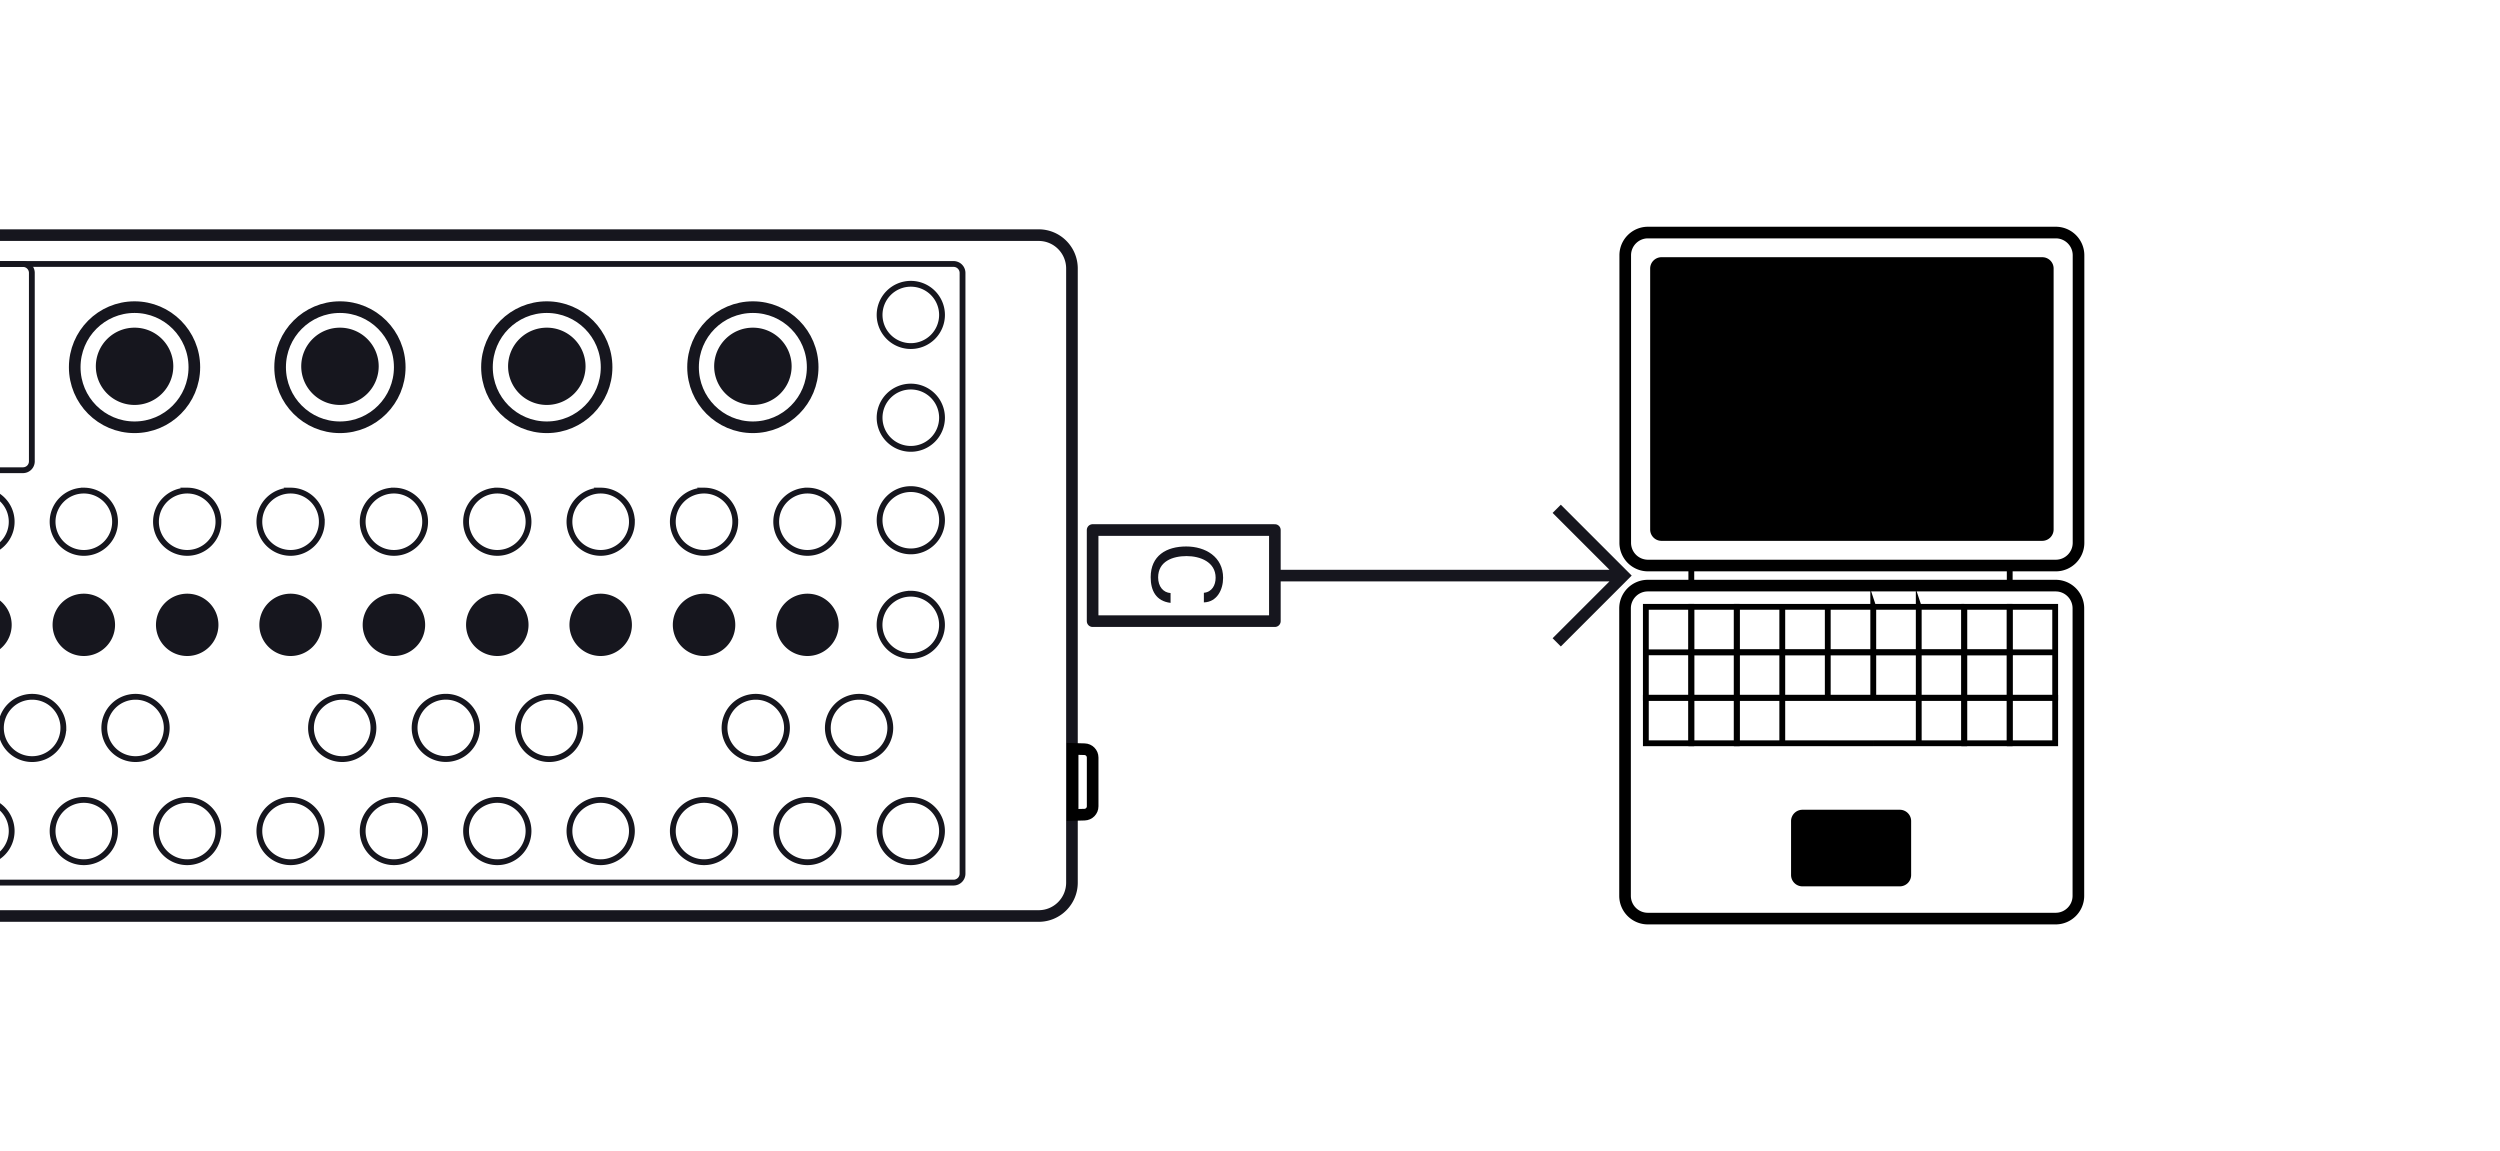 <svg width="215" height="99" fill="none" xmlns="http://www.w3.org/2000/svg"><g clip-path="url(#clip0_4899_120846)"><path d="M92.245 61.838h-.058M92.188 62.248h.057" stroke="#16161E" stroke-width=".302" stroke-miterlimit="10"/><path d="M-68.352 23.475v51.657c0 .426.347.772.775.772h149.58a.773.773 0 0 0 .775-.772V23.475a.773.773 0 0 0-.775-.773h-149.58a.774.774 0 0 0-.775.773Z" stroke="#16161E" stroke-width=".5" stroke-miterlimit="10"/><path d="M35.656 62.6c0-1.481 1.202-2.68 2.685-2.68 1.484 0 2.686 1.199 2.686 2.68a2.682 2.682 0 0 1-2.686 2.677 2.681 2.681 0 0 1-2.685-2.677ZM44.543 62.605c0-1.48 1.202-2.68 2.684-2.68a2.682 2.682 0 0 1 2.687 2.68 2.682 2.682 0 0 1-2.687 2.678 2.681 2.681 0 0 1-2.684-2.678ZM81.012 53.738c0-1.48-1.202-2.68-2.685-2.68a2.682 2.682 0 0 0-2.686 2.68 2.682 2.682 0 0 0 2.686 2.678c1.483 0 2.685-1.199 2.685-2.678ZM78.329 29.762a2.681 2.681 0 0 0 2.685-2.678 2.681 2.681 0 0 0-2.685-2.678 2.681 2.681 0 0 0-2.684 2.678 2.681 2.681 0 0 0 2.684 2.678ZM78.329 38.602a2.681 2.681 0 0 0 2.685-2.678 2.681 2.681 0 0 0-2.685-2.678 2.681 2.681 0 0 0-2.684 2.678 2.681 2.681 0 0 0 2.684 2.678ZM32.117 62.605c0-1.48-1.202-2.68-2.684-2.68a2.682 2.682 0 0 0-2.687 2.68 2.682 2.682 0 0 0 2.687 2.678 2.681 2.681 0 0 0 2.684-2.678ZM1.004 71.473c0-1.481-1.202-2.68-2.685-2.68a2.682 2.682 0 0 0-2.686 2.68 2.682 2.682 0 0 0 2.686 2.677 2.681 2.681 0 0 0 2.685-2.677ZM9.894 71.473c0-1.481-1.202-2.68-2.684-2.68a2.682 2.682 0 0 0-2.687 2.68A2.682 2.682 0 0 0 7.21 74.15a2.681 2.681 0 0 0 2.684-2.677ZM18.785 71.473c0-1.481-1.202-2.68-2.684-2.68a2.682 2.682 0 0 0-2.687 2.68 2.682 2.682 0 0 0 2.687 2.677 2.681 2.681 0 0 0 2.684-2.677ZM27.676 71.473c0-1.481-1.202-2.68-2.685-2.68a2.682 2.682 0 0 0-2.686 2.68 2.682 2.682 0 0 0 2.686 2.677 2.681 2.681 0 0 0 2.685-2.677ZM36.562 71.473c0-1.481-1.202-2.68-2.684-2.68a2.682 2.682 0 0 0-2.687 2.68 2.682 2.682 0 0 0 2.687 2.677 2.681 2.681 0 0 0 2.684-2.677ZM45.453 71.473c0-1.481-1.202-2.68-2.684-2.68a2.682 2.682 0 0 0-2.687 2.68 2.682 2.682 0 0 0 2.687 2.677 2.681 2.681 0 0 0 2.684-2.677ZM54.344 71.473c0-1.481-1.202-2.68-2.685-2.68a2.682 2.682 0 0 0-2.686 2.68 2.682 2.682 0 0 0 2.686 2.677 2.681 2.681 0 0 0 2.685-2.677ZM63.234 71.473c0-1.481-1.202-2.68-2.684-2.68a2.682 2.682 0 0 0-2.687 2.68 2.682 2.682 0 0 0 2.687 2.677 2.681 2.681 0 0 0 2.684-2.677ZM72.125 71.473c0-1.481-1.202-2.68-2.685-2.68a2.682 2.682 0 0 0-2.686 2.68 2.682 2.682 0 0 0 2.686 2.677 2.681 2.681 0 0 0 2.685-2.677ZM81.012 71.473c0-1.481-1.202-2.68-2.685-2.68a2.682 2.682 0 0 0-2.686 2.68 2.682 2.682 0 0 0 2.686 2.677 2.681 2.681 0 0 0 2.685-2.677ZM5.45 62.605c0-1.48-1.203-2.68-2.685-2.68a2.682 2.682 0 0 0-2.687 2.68 2.682 2.682 0 0 0 2.687 2.678 2.681 2.681 0 0 0 2.684-2.678ZM8.969 62.605c0-1.48 1.202-2.68 2.684-2.68a2.682 2.682 0 0 1 2.687 2.68 2.682 2.682 0 0 1-2.687 2.678 2.681 2.681 0 0 1-2.684-2.678Z" stroke="#16161E" stroke-width=".5" stroke-miterlimit="10"/><path d="M1.004 53.738c0-1.48-1.202-2.68-2.685-2.68a2.682 2.682 0 0 0-2.686 2.68 2.682 2.682 0 0 0 2.686 2.678c1.483 0 2.685-1.199 2.685-2.678ZM9.894 53.738c0-1.48-1.202-2.68-2.684-2.68a2.682 2.682 0 0 0-2.687 2.68 2.682 2.682 0 0 0 2.687 2.678c1.482 0 2.684-1.199 2.684-2.678ZM18.785 53.738c0-1.48-1.202-2.68-2.684-2.68a2.682 2.682 0 0 0-2.687 2.68 2.682 2.682 0 0 0 2.687 2.678c1.482 0 2.684-1.199 2.684-2.678ZM27.676 53.738c0-1.48-1.202-2.68-2.685-2.68a2.682 2.682 0 0 0-2.686 2.68 2.682 2.682 0 0 0 2.686 2.678c1.483 0 2.685-1.199 2.685-2.678ZM36.562 53.738c0-1.48-1.202-2.68-2.684-2.68a2.682 2.682 0 0 0-2.687 2.68 2.682 2.682 0 0 0 2.687 2.678c1.482 0 2.684-1.199 2.684-2.678ZM45.453 53.738c0-1.48-1.202-2.68-2.684-2.68a2.682 2.682 0 0 0-2.687 2.68 2.682 2.682 0 0 0 2.687 2.678c1.482 0 2.684-1.199 2.684-2.678ZM54.344 53.738c0-1.48-1.202-2.68-2.685-2.68a2.682 2.682 0 0 0-2.686 2.68 2.682 2.682 0 0 0 2.686 2.678c1.483 0 2.685-1.199 2.685-2.678ZM63.234 53.738c0-1.48-1.202-2.68-2.684-2.68a2.682 2.682 0 0 0-2.687 2.68 2.682 2.682 0 0 0 2.687 2.678c1.482 0 2.684-1.199 2.684-2.678ZM72.125 53.738c0-1.48-1.202-2.68-2.685-2.68a2.682 2.682 0 0 0-2.686 2.68 2.682 2.682 0 0 0 2.686 2.678c1.483 0 2.685-1.199 2.685-2.678Z" fill="#16161E"/><path d="M-32.793 23.468v16.207c0 .421.342.763.764.763H1.975a.763.763 0 0 0 .764-.763V23.469a.763.763 0 0 0-.764-.763h-34.003a.764.764 0 0 0-.765.762ZM81.014 44.74a2.681 2.681 0 0 0-2.685-2.678 2.681 2.681 0 0 0-2.684 2.678 2.683 2.683 0 0 0 2.684 2.68 2.683 2.683 0 0 0 2.685-2.68ZM1.004 44.871c0-1.48-1.202-2.68-2.685-2.68a2.682 2.682 0 0 0-2.686 2.68 2.682 2.682 0 0 0 2.686 2.678c1.483 0 2.685-1.2 2.685-2.678ZM9.894 44.871c0-1.48-1.202-2.68-2.684-2.68a2.682 2.682 0 0 0-2.687 2.68A2.682 2.682 0 0 0 7.21 47.55c1.482 0 2.684-1.2 2.684-2.678ZM18.785 44.871c0-1.48-1.202-2.68-2.684-2.68a2.682 2.682 0 0 0-2.687 2.68 2.682 2.682 0 0 0 2.687 2.678c1.482 0 2.684-1.2 2.684-2.678ZM27.676 44.871c0-1.48-1.202-2.68-2.685-2.68a2.682 2.682 0 0 0-2.686 2.68 2.682 2.682 0 0 0 2.686 2.678c1.483 0 2.685-1.2 2.685-2.678ZM36.562 44.871c0-1.48-1.202-2.68-2.684-2.68a2.682 2.682 0 0 0-2.687 2.68 2.682 2.682 0 0 0 2.687 2.678c1.482 0 2.684-1.2 2.684-2.678ZM45.453 44.871c0-1.48-1.202-2.68-2.684-2.68a2.682 2.682 0 0 0-2.687 2.68 2.682 2.682 0 0 0 2.687 2.678c1.482 0 2.684-1.2 2.684-2.678ZM54.344 44.871c0-1.48-1.202-2.68-2.685-2.68a2.682 2.682 0 0 0-2.686 2.68 2.682 2.682 0 0 0 2.686 2.678c1.483 0 2.685-1.2 2.685-2.678ZM63.234 44.871c0-1.48-1.202-2.68-2.684-2.68a2.682 2.682 0 0 0-2.687 2.68 2.682 2.682 0 0 0 2.687 2.678c1.482 0 2.684-1.2 2.684-2.678ZM72.125 44.871c0-1.48-1.202-2.68-2.685-2.68a2.682 2.682 0 0 0-2.686 2.68 2.682 2.682 0 0 0 2.686 2.678c1.483 0 2.685-1.2 2.685-2.678ZM67.68 62.605c0-1.48-1.202-2.68-2.685-2.68a2.682 2.682 0 0 0-2.686 2.68 2.682 2.682 0 0 0 2.686 2.678 2.681 2.681 0 0 0 2.685-2.678ZM71.195 62.605c0-1.48 1.202-2.68 2.685-2.68a2.682 2.682 0 0 1 2.686 2.68 2.682 2.682 0 0 1-2.686 2.678 2.681 2.681 0 0 1-2.685-2.678Z" stroke="#16161E" stroke-width=".5" stroke-miterlimit="10"/><path d="M11.573 34.825a3.327 3.327 0 0 0 3.331-3.323 3.327 3.327 0 0 0-3.33-3.322 3.327 3.327 0 0 0-3.332 3.322 3.327 3.327 0 0 0 3.331 3.323Z" fill="#16161E"/><path d="M16.714 31.58c0-2.853-2.303-5.166-5.143-5.166-2.842 0-5.145 2.313-5.145 5.166 0 2.854 2.303 5.166 5.145 5.166 2.84 0 5.143-2.312 5.143-5.166Z" stroke="#16161E" stroke-miterlimit="10"/><path d="M-67.894 20.223a2.864 2.864 0 0 0-2.86 2.87v52.813c0 1.585 1.28 2.87 2.86 2.87H89.328c1.58 0 2.86-1.284 2.86-2.87V23.092c0-1.585-1.28-2.87-2.86-2.87H-67.894Z" stroke="#16161E" stroke-miterlimit="10"/><path d="M93.968 65.15v4.192c0 .39-.31.707-.699.718l-1.023.026v-5.682l1.023.028c.39.01.699.328.699.717Z" stroke="#000"/><path d="M29.237 34.825a3.327 3.327 0 0 0 3.331-3.323 3.327 3.327 0 0 0-3.33-3.322 3.327 3.327 0 0 0-3.332 3.322 3.327 3.327 0 0 0 3.331 3.323Z" fill="#16161E"/><path d="M34.378 31.58c0-2.853-2.303-5.166-5.143-5.166-2.842 0-5.145 2.313-5.145 5.166 0 2.854 2.303 5.166 5.145 5.166 2.84 0 5.143-2.312 5.143-5.166Z" stroke="#16161E" stroke-miterlimit="10"/><path d="M47.026 34.825a3.327 3.327 0 0 0 3.331-3.323 3.327 3.327 0 0 0-3.33-3.322 3.327 3.327 0 0 0-3.332 3.322 3.327 3.327 0 0 0 3.331 3.323Z" fill="#16161E"/><path d="M52.167 31.58c0-2.853-2.303-5.166-5.143-5.166-2.842 0-5.145 2.313-5.145 5.166 0 2.854 2.303 5.166 5.145 5.166 2.84 0 5.143-2.312 5.143-5.166Z" stroke="#16161E" stroke-miterlimit="10"/><path d="M64.749 34.825a3.327 3.327 0 0 0 3.331-3.323 3.327 3.327 0 0 0-3.331-3.322 3.327 3.327 0 0 0-3.331 3.322 3.327 3.327 0 0 0 3.331 3.323Z" fill="#16161E"/><path d="M69.89 31.58c0-2.853-2.303-5.166-5.143-5.166-2.842 0-5.145 2.313-5.145 5.166 0 2.854 2.303 5.166 5.145 5.166 2.84 0 5.143-2.312 5.143-5.166Z" stroke="#16161E" stroke-miterlimit="10"/><path d="M109.641 49.5h30.114m-5.878-5.742 5.742 5.742-5.742 5.742" stroke="#16161E"/><path d="M109.639 45.582H93.965v7.837h15.674v-7.837Z" stroke="#16161E" stroke-linejoin="round"/><path d="M98.959 49.642c0-1.86 1.352-2.646 3.056-2.646 1.645 0 3.172.885 3.172 2.698 0 1.001-.51 2.078-1.654 2.112v-.826c.695-.067 1.011-.653 1.011-1.294 0-1.362-1.336-1.863-2.496-1.863-1.187 0-2.448.442-2.448 1.837 0 .776.436 1.302 1.069 1.344v.843c-1.26-.15-1.71-1.069-1.71-2.205Z" fill="#16161E"/><path d="M178.753 46.68c0 1.08-.876 1.956-1.958 1.956h-35.07a1.956 1.956 0 0 1-1.955-1.956V21.956c0-1.08.874-1.956 1.955-1.956h35.07c1.082 0 1.958.876 1.958 1.956V46.68ZM178.741 77.041c0 1.081-.876 1.958-1.955 1.958h-35.073a1.96 1.96 0 0 1-1.959-1.957V52.32c0-1.08.876-1.957 1.959-1.957h35.073c1.079 0 1.955.877 1.955 1.957V77.04Z" stroke="#000"/><path d="M142.896 22.12h32.74c.538 0 .975.434.975.97v22.445a.98.98 0 0 1-.982.978H142.89a.975.975 0 0 1-.976-.972V23.097c0-.54.44-.978.982-.978ZM155.014 69.639h8.367c.54 0 .977.436.977.972v4.642a.975.975 0 0 1-.977.973h-8.37a.978.978 0 0 1-.98-.975v-4.635c0-.54.441-.977.983-.977Z" fill="#000"/><path d="M149.365 52.188h-3.912V56.1h3.912v-3.913Z" stroke="#000" stroke-width=".5" stroke-miterlimit="10"/><path d="M153.275 52.188h-3.912V56.1h3.912v-3.913ZM157.188 52.188h-3.911V56.1h3.911v-3.913ZM161.099 52.188h-3.911V56.1h3.911v-3.913ZM165.012 52.188h-3.91V56.1h3.91v-3.913ZM168.924 52.188h-3.912V56.1h3.912v-3.913Z" stroke="#000" stroke-width=".5" stroke-miterlimit="10"/><path d="M172.834 52.188h-3.912V56.1h3.912v-3.913ZM149.365 56.1h-3.912v3.911h3.912V56.1Z" stroke="#000" stroke-width=".5" stroke-miterlimit="10"/><path d="M153.275 56.1h-3.912v3.911h3.912V56.1ZM157.188 56.1h-3.911v3.911h3.911V56.1ZM161.099 56.1h-3.911v3.911h3.911V56.1ZM165.012 56.1h-3.91v3.911h3.91V56.1ZM168.924 56.1h-3.912v3.911h3.912V56.1Z" stroke="#000" stroke-width=".5" stroke-miterlimit="10"/><path d="M172.834 56.1h-3.912v3.911h3.912V56.1ZM149.365 60.01h-3.912v3.911h3.912V60.01ZM145.453 52.188h-3.91V56.1h3.91v-3.913ZM145.453 56.1h-3.91v3.911h3.91V56.1Z" stroke="#000" stroke-width=".5" stroke-miterlimit="10"/><path d="M145.453 60.01h-3.91v3.911h3.91V60.01ZM176.746 52.188h-3.91V56.1h3.91v-3.913ZM176.746 56.1h-3.91v3.911h3.91V56.1Z" stroke="#000" stroke-width=".5" stroke-miterlimit="10"/><path d="M176.746 60.01h-3.91v3.911h3.91V60.01ZM153.275 60.01h-3.912v3.911h3.912V60.01ZM157.188 63.921h-3.911V60.01h3.911M161.101 63.922h-3.913M157.188 60.01h3.913M161.102 60.01h3.91v3.911h-3.91M168.924 60.01h-3.912v3.911h3.912V60.01Z" stroke="#000" stroke-width=".5" stroke-miterlimit="10"/><path d="M172.834 60.01h-3.912v3.911h3.912V60.01ZM172.836 48.637h-27.383v1.728h27.383v-1.728Z" stroke="#000" stroke-width=".5" stroke-miterlimit="10"/></g><defs><clipPath id="clip0_4899_120846"><path fill="#fff" d="M0 0h215v99H0z"/></clipPath></defs></svg>